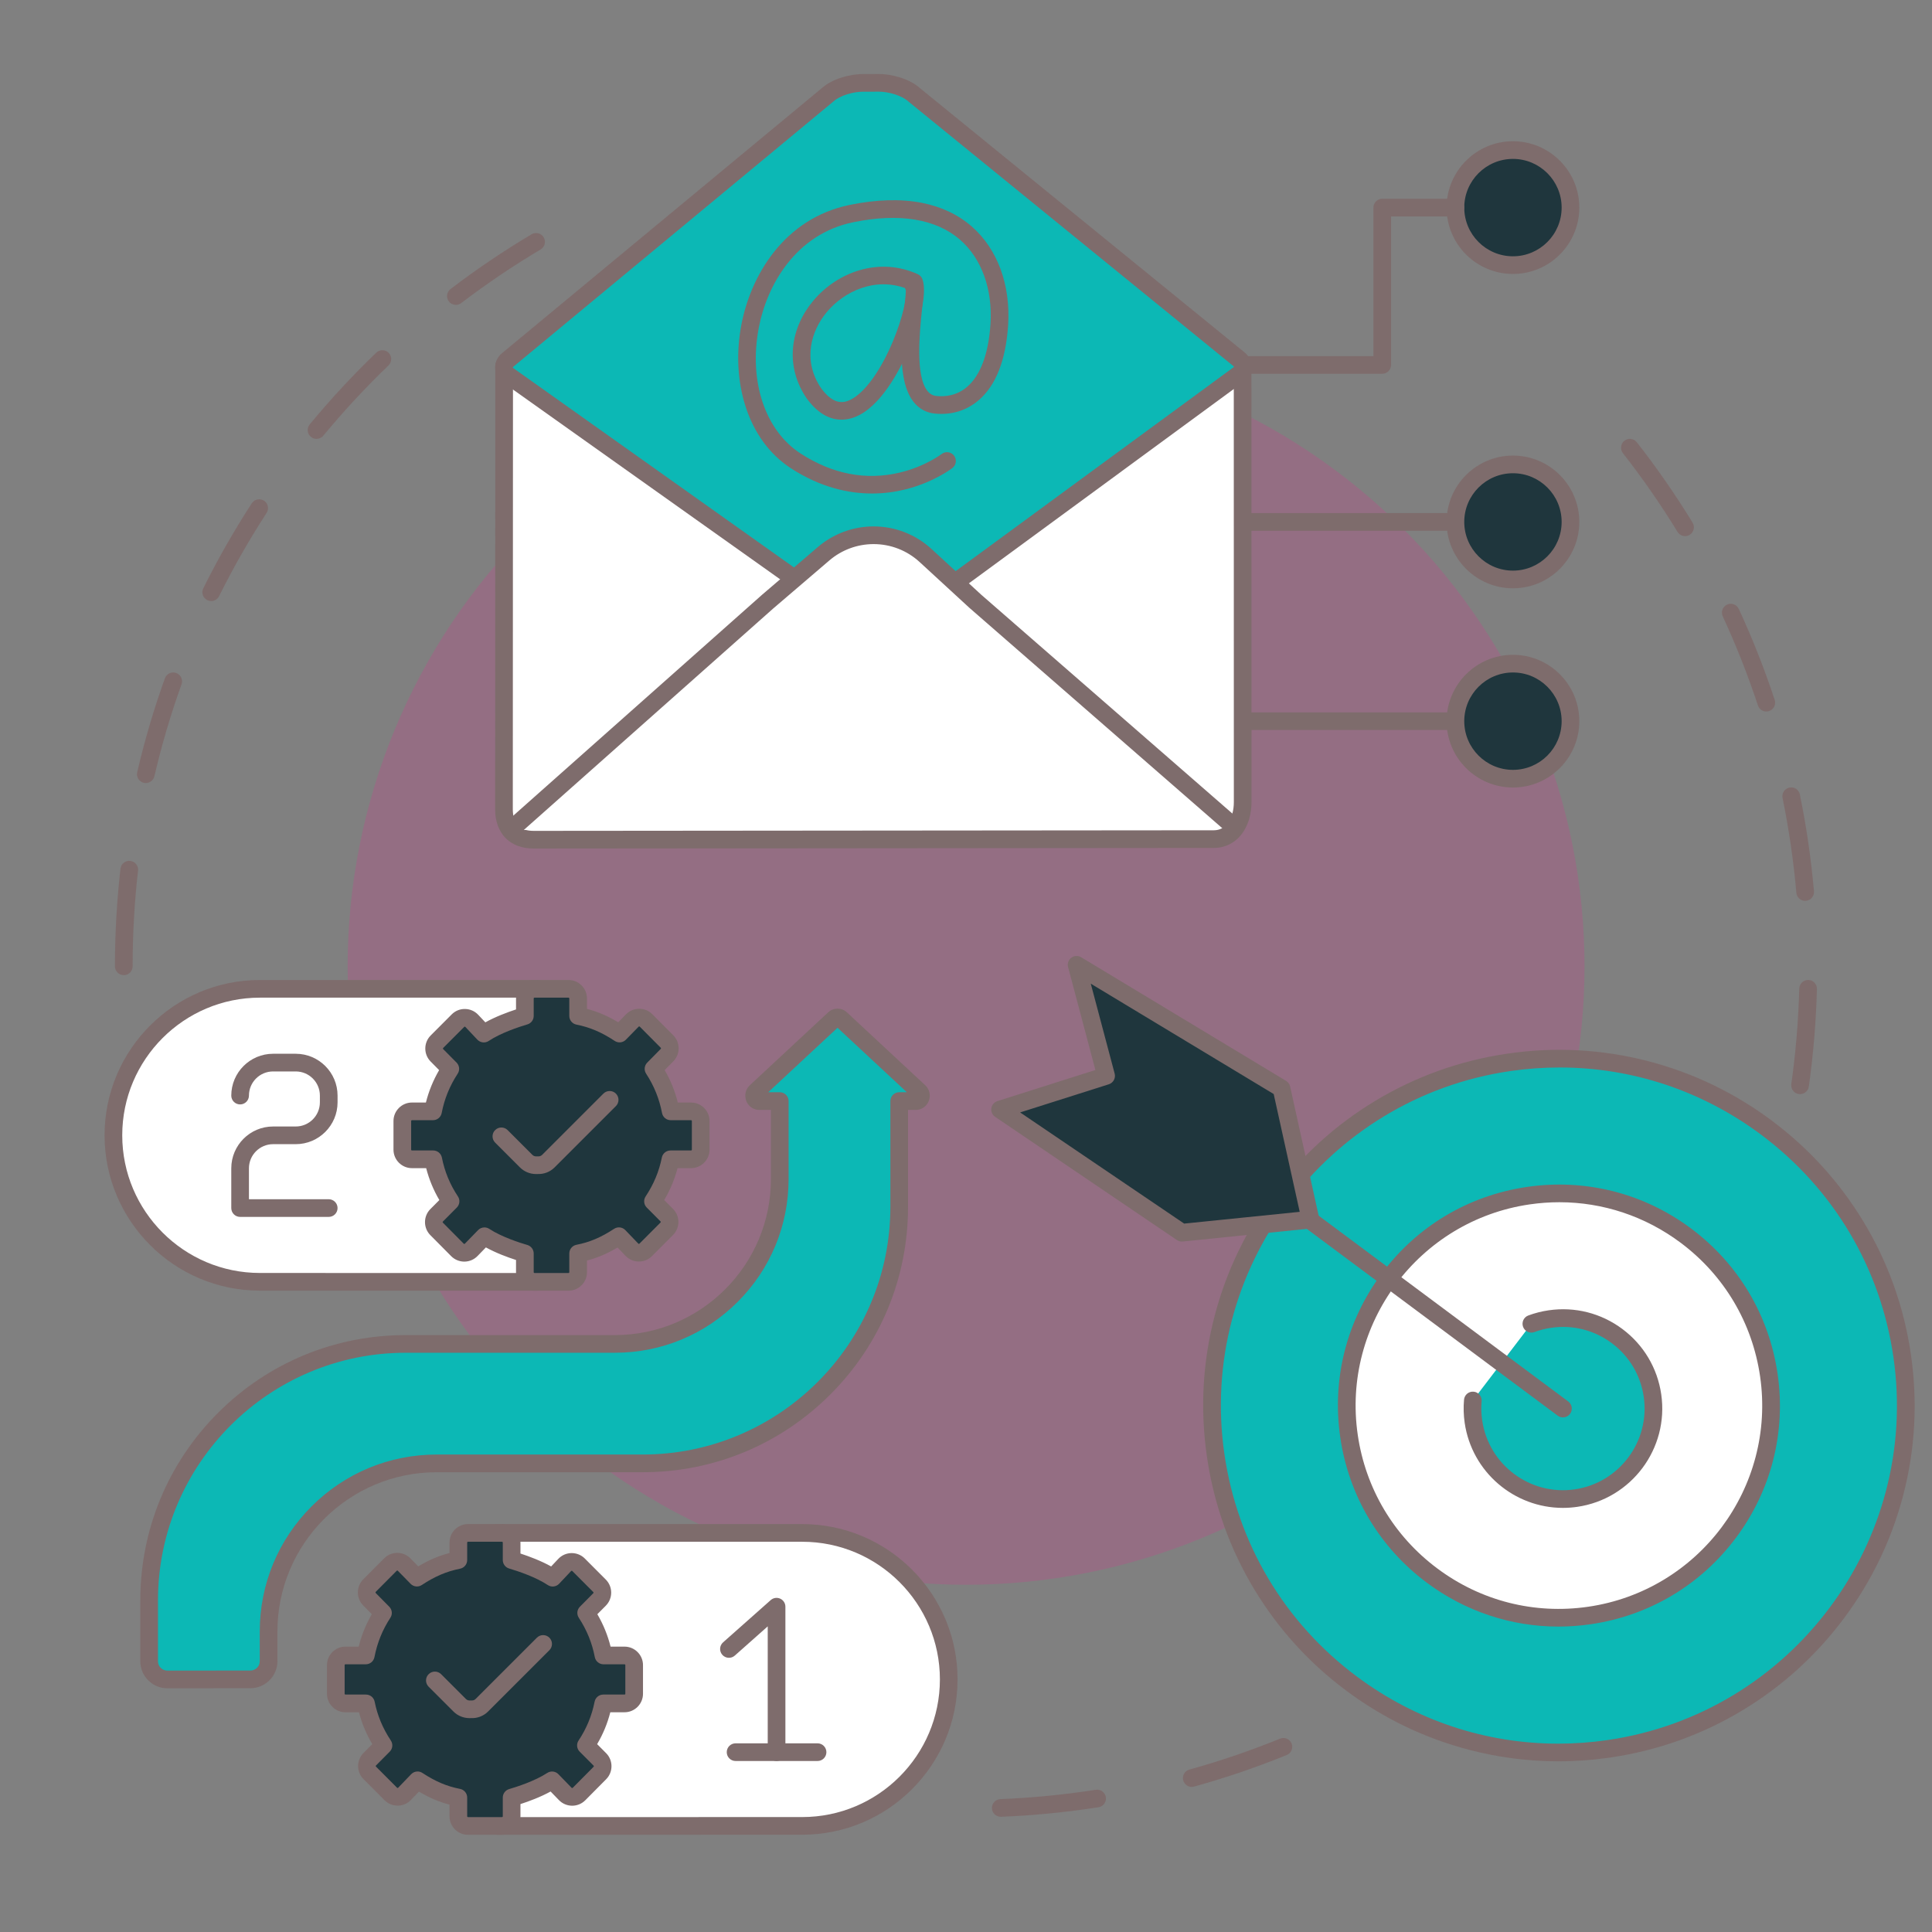<?xml version="1.0" encoding="UTF-8"?> <svg xmlns="http://www.w3.org/2000/svg" xmlns:xlink="http://www.w3.org/1999/xlink" width="500" zoomAndPan="magnify" viewBox="0 0 375 375" height="500" preserveAspectRatio="xMidYMid meet" version="1.0"><rect x="0" y="0" width="375" height="375" fill="#808080" stroke="none"/><defs><clipPath id="fbdcb89e66"><path d="M 96 14.328 L 243 14.328 L 243 115 L 96 115 Z M 96 14.328 " clip-rule="nonzero"></path></clipPath><clipPath id="cfad2d21d8"><path d="M 94 295 L 186 295 L 186 356.328 L 94 356.328 Z M 94 295 " clip-rule="nonzero"></path></clipPath><clipPath id="86bd591da2"><path d="M 20.293 190 L 106 190 L 106 251 L 20.293 251 Z M 20.293 190 " clip-rule="nonzero"></path></clipPath><clipPath id="d966b04017"><path d="M 63 295 L 125 295 L 125 356.328 L 63 356.328 Z M 63 295 " clip-rule="nonzero"></path></clipPath></defs><path fill="#7e6c6c" d="M 24.027 189.277 C 23.078 189.277 22.309 188.512 22.309 187.562 C 22.309 181.234 22.672 174.855 23.387 168.605 C 23.492 167.668 24.344 166.992 25.285 167.098 C 26.227 167.207 26.902 168.055 26.793 168.996 C 26.094 175.117 25.742 181.363 25.742 187.562 C 25.742 188.512 24.973 189.277 24.027 189.277 Z M 28.301 151.988 C 28.172 151.988 28.039 151.973 27.906 151.941 C 26.984 151.727 26.41 150.805 26.629 149.883 C 28.062 143.73 29.871 137.602 32.008 131.66 C 32.328 130.77 33.312 130.305 34.203 130.625 C 35.094 130.945 35.559 131.93 35.238 132.82 C 33.145 138.637 31.371 144.641 29.969 150.66 C 29.785 151.453 29.078 151.988 28.301 151.988 Z M 40.996 116.664 C 40.738 116.664 40.477 116.605 40.234 116.484 C 39.383 116.062 39.039 115.035 39.461 114.184 C 42.266 108.535 45.43 102.984 48.871 97.688 C 49.387 96.895 50.449 96.668 51.246 97.184 C 52.039 97.699 52.266 98.762 51.75 99.555 C 48.379 104.742 45.277 110.18 42.531 115.711 C 42.23 116.312 41.625 116.664 40.996 116.664 Z M 61.434 85.188 C 61.051 85.188 60.664 85.059 60.344 84.793 C 59.613 84.191 59.512 83.109 60.113 82.379 C 64.133 77.516 68.477 72.832 73.027 68.457 C 73.711 67.801 74.797 67.82 75.453 68.504 C 76.109 69.188 76.09 70.273 75.406 70.93 C 70.949 75.215 66.695 79.801 62.758 84.566 C 62.418 84.977 61.93 85.188 61.434 85.188 Z M 88.488 59.18 C 87.969 59.18 87.461 58.945 87.121 58.504 C 86.547 57.75 86.691 56.676 87.445 56.102 C 92.469 52.273 97.762 48.695 103.18 45.473 C 103.992 44.988 105.047 45.258 105.531 46.07 C 106.016 46.883 105.746 47.938 104.934 48.422 C 99.625 51.578 94.441 55.078 89.523 58.828 C 89.215 59.066 88.848 59.18 88.488 59.18 Z M 88.488 59.18 " fill-opacity="1" fill-rule="nonzero"></path><path fill="#7e6c6c" d="M 194.246 352.637 C 193.332 352.637 192.57 351.914 192.531 350.992 C 192.496 350.043 193.23 349.246 194.176 349.207 C 200.367 348.957 206.598 348.348 212.684 347.395 C 213.621 347.25 214.5 347.891 214.645 348.824 C 214.793 349.762 214.152 350.641 213.215 350.785 C 206.996 351.758 200.637 352.379 194.316 352.637 C 194.293 352.637 194.27 352.637 194.246 352.637 Z M 231.32 346.84 C 230.566 346.84 229.879 346.34 229.668 345.582 C 229.414 344.668 229.949 343.723 230.863 343.469 C 236.816 341.82 242.738 339.801 248.461 337.469 C 249.34 337.113 250.34 337.535 250.695 338.41 C 251.055 339.289 250.633 340.289 249.754 340.648 C 243.91 343.027 237.859 345.09 231.777 346.777 C 231.625 346.82 231.473 346.84 231.32 346.84 Z M 231.32 346.84 " fill-opacity="1" fill-rule="nonzero"></path><path fill="#7e6c6c" d="M 349.391 212.371 C 349.312 212.371 349.23 212.367 349.148 212.355 C 348.211 212.223 347.559 211.355 347.691 210.418 C 348.555 204.312 349.074 198.078 349.234 191.883 C 349.262 190.949 350.023 190.211 350.949 190.211 C 350.965 190.211 350.98 190.211 350.996 190.211 C 351.941 190.234 352.691 191.023 352.664 191.973 C 352.5 198.297 351.969 204.664 351.09 210.898 C 350.969 211.754 350.234 212.371 349.391 212.371 Z M 350.379 174.855 C 349.5 174.855 348.75 174.184 348.672 173.289 C 348.133 167.121 347.23 160.934 345.992 154.891 C 345.801 153.965 346.398 153.059 347.328 152.867 C 348.258 152.676 349.164 153.273 349.352 154.203 C 350.617 160.371 351.539 166.691 352.09 172.992 C 352.172 173.934 351.473 174.766 350.531 174.848 C 350.48 174.852 350.43 174.855 350.379 174.855 Z M 342.84 138.105 C 342.117 138.105 341.449 137.648 341.211 136.926 C 339.277 131.059 336.98 125.242 334.383 119.633 C 333.984 118.773 334.359 117.754 335.219 117.355 C 336.078 116.957 337.098 117.328 337.496 118.188 C 340.148 123.918 342.496 129.863 344.469 135.852 C 344.766 136.754 344.277 137.723 343.375 138.02 C 343.199 138.078 343.016 138.105 342.84 138.105 Z M 327.07 104.059 C 326.492 104.059 325.93 103.766 325.605 103.238 C 322.383 97.969 318.816 92.828 315.004 87.957 C 314.422 87.211 314.551 86.133 315.297 85.551 C 316.043 84.965 317.121 85.098 317.707 85.844 C 321.598 90.816 325.242 96.066 328.531 101.445 C 329.027 102.254 328.773 103.312 327.965 103.805 C 327.684 103.977 327.375 104.059 327.07 104.059 Z M 327.07 104.059 " fill-opacity="1" fill-rule="nonzero"></path><path fill="#946e83" d="M 307.555 187.562 C 307.555 189.527 307.508 191.492 307.41 193.453 C 307.316 195.414 307.172 197.375 306.977 199.328 C 306.785 201.285 306.543 203.234 306.258 205.176 C 305.969 207.121 305.633 209.055 305.25 210.98 C 304.867 212.91 304.438 214.824 303.957 216.73 C 303.48 218.637 302.957 220.527 302.387 222.41 C 301.816 224.289 301.199 226.152 300.539 228.004 C 299.879 229.852 299.172 231.684 298.418 233.5 C 297.668 235.316 296.871 237.109 296.031 238.887 C 295.191 240.664 294.309 242.418 293.383 244.148 C 292.457 245.883 291.488 247.59 290.477 249.273 C 289.469 250.961 288.418 252.621 287.324 254.254 C 286.234 255.887 285.102 257.492 283.934 259.07 C 282.762 260.648 281.555 262.195 280.309 263.715 C 279.062 265.234 277.777 266.719 276.461 268.176 C 275.141 269.633 273.785 271.055 272.398 272.441 C 271.008 273.832 269.586 275.188 268.129 276.508 C 266.676 277.824 265.188 279.109 263.668 280.355 C 262.148 281.602 260.602 282.809 259.023 283.98 C 257.445 285.148 255.84 286.281 254.207 287.371 C 252.574 288.465 250.914 289.516 249.23 290.523 C 247.543 291.535 245.836 292.5 244.102 293.43 C 242.371 294.355 240.617 295.238 238.84 296.078 C 237.062 296.918 235.27 297.711 233.453 298.465 C 231.641 299.215 229.805 299.922 227.957 300.586 C 226.105 301.246 224.242 301.863 222.363 302.434 C 220.48 303.004 218.59 303.527 216.684 304.004 C 214.777 304.48 212.863 304.914 210.934 305.297 C 209.008 305.68 207.074 306.016 205.129 306.305 C 203.188 306.59 201.238 306.832 199.281 307.023 C 197.328 307.215 195.367 307.359 193.406 307.457 C 191.445 307.555 189.48 307.602 187.516 307.602 C 185.551 307.602 183.59 307.555 181.625 307.457 C 179.664 307.359 177.707 307.215 175.75 307.023 C 173.797 306.832 171.848 306.59 169.902 306.305 C 167.961 306.016 166.023 305.68 164.098 305.297 C 162.172 304.914 160.254 304.48 158.352 304.004 C 156.445 303.527 154.551 303.004 152.672 302.434 C 150.793 301.863 148.926 301.246 147.078 300.586 C 145.227 299.922 143.395 299.215 141.578 298.465 C 139.766 297.711 137.969 296.918 136.195 296.078 C 134.418 295.238 132.664 294.355 130.93 293.43 C 129.199 292.5 127.488 291.535 125.805 290.523 C 124.121 289.516 122.461 288.465 120.828 287.371 C 119.191 286.281 117.586 285.148 116.008 283.98 C 114.434 282.809 112.883 281.602 111.363 280.355 C 109.848 279.109 108.359 277.824 106.902 276.508 C 105.449 275.188 104.027 273.832 102.637 272.441 C 101.246 271.055 99.895 269.633 98.574 268.176 C 97.254 266.719 95.973 265.234 94.727 263.715 C 93.48 262.195 92.27 260.648 91.102 259.07 C 89.93 257.492 88.801 255.887 87.707 254.254 C 86.617 252.621 85.566 250.961 84.555 249.273 C 83.547 247.59 82.578 245.883 81.652 244.148 C 80.727 242.418 79.844 240.664 79.004 238.887 C 78.164 237.109 77.367 235.316 76.613 233.5 C 75.863 231.684 75.156 229.852 74.496 228.004 C 73.832 226.152 73.219 224.289 72.648 222.41 C 72.078 220.527 71.551 218.637 71.074 216.73 C 70.598 214.824 70.168 212.91 69.785 210.98 C 69.402 209.055 69.066 207.121 68.777 205.176 C 68.488 203.234 68.25 201.285 68.055 199.328 C 67.863 197.375 67.719 195.414 67.621 193.453 C 67.527 191.492 67.477 189.527 67.477 187.562 C 67.477 185.598 67.527 183.637 67.621 181.672 C 67.719 179.711 67.863 177.754 68.055 175.797 C 68.25 173.844 68.488 171.895 68.777 169.949 C 69.066 168.008 69.402 166.07 69.785 164.145 C 70.168 162.219 70.598 160.301 71.074 158.395 C 71.551 156.492 72.078 154.598 72.648 152.719 C 73.219 150.836 73.832 148.973 74.496 147.125 C 75.156 145.273 75.863 143.441 76.613 141.625 C 77.367 139.812 78.164 138.016 79.004 136.238 C 79.844 134.465 80.727 132.711 81.652 130.977 C 82.578 129.246 83.547 127.535 84.555 125.852 C 85.566 124.164 86.617 122.508 87.707 120.871 C 88.801 119.238 89.93 117.633 91.102 116.055 C 92.27 114.477 93.48 112.93 94.727 111.41 C 95.973 109.891 97.254 108.406 98.574 106.949 C 99.895 105.492 101.246 104.07 102.637 102.684 C 104.027 101.293 105.449 99.938 106.902 98.621 C 108.359 97.301 109.848 96.02 111.363 94.773 C 112.883 93.523 114.434 92.316 116.008 91.148 C 117.586 89.977 119.191 88.844 120.828 87.754 C 122.461 86.664 124.121 85.613 125.805 84.602 C 127.488 83.594 129.199 82.625 130.93 81.699 C 132.664 80.773 134.418 79.891 136.195 79.051 C 137.969 78.211 139.766 77.414 141.578 76.66 C 143.395 75.91 145.227 75.203 147.078 74.543 C 148.926 73.879 150.793 73.262 152.672 72.691 C 154.551 72.121 156.445 71.598 158.352 71.121 C 160.254 70.645 162.172 70.215 164.098 69.832 C 166.023 69.449 167.961 69.113 169.902 68.824 C 171.848 68.535 173.797 68.293 175.75 68.102 C 177.707 67.91 179.664 67.766 181.625 67.668 C 183.59 67.57 185.551 67.523 187.516 67.523 C 189.48 67.523 191.445 67.57 193.406 67.668 C 195.367 67.766 197.328 67.91 199.281 68.102 C 201.238 68.293 203.188 68.535 205.129 68.824 C 207.074 69.113 209.008 69.449 210.934 69.832 C 212.863 70.215 214.777 70.645 216.684 71.121 C 218.59 71.598 220.48 72.121 222.363 72.691 C 224.242 73.262 226.105 73.879 227.957 74.539 C 229.805 75.203 231.641 75.91 233.453 76.66 C 235.27 77.414 237.062 78.211 238.84 79.051 C 240.617 79.891 242.371 80.773 244.102 81.699 C 245.836 82.625 247.543 83.594 249.23 84.602 C 250.914 85.613 252.574 86.664 254.207 87.754 C 255.84 88.844 257.445 89.977 259.023 91.148 C 260.602 92.316 262.148 93.523 263.668 94.773 C 265.188 96.02 266.676 97.301 268.129 98.621 C 269.586 99.938 271.008 101.293 272.398 102.684 C 273.785 104.07 275.141 105.492 276.461 106.949 C 277.777 108.406 279.062 109.891 280.309 111.41 C 281.555 112.93 282.762 114.477 283.934 116.055 C 285.102 117.633 286.234 119.238 287.324 120.871 C 288.418 122.508 289.469 124.164 290.477 125.852 C 291.488 127.535 292.457 129.246 293.383 130.977 C 294.309 132.711 295.191 134.465 296.031 136.238 C 296.871 138.016 297.668 139.812 298.418 141.625 C 299.172 143.441 299.879 145.273 300.539 147.125 C 301.199 148.973 301.816 150.836 302.387 152.719 C 302.957 154.598 303.48 156.492 303.957 158.395 C 304.438 160.301 304.867 162.219 305.25 164.145 C 305.633 166.07 305.969 168.008 306.258 169.949 C 306.543 171.895 306.785 173.844 306.977 175.797 C 307.172 177.754 307.316 179.711 307.41 181.672 C 307.508 183.637 307.555 185.598 307.555 187.562 Z M 307.555 187.562 " fill-opacity="1" fill-rule="nonzero"></path><path fill="#1f363d" d="M 282.496 40.293 C 282.496 46.461 287.496 51.461 293.664 51.461 C 299.828 51.461 304.828 46.461 304.828 40.293 C 304.828 34.129 299.828 29.129 293.664 29.129 C 287.496 29.129 282.496 34.129 282.496 40.293 Z M 282.496 40.293 " fill-opacity="1" fill-rule="nonzero"></path><path fill="#7e6c6c" d="M 293.664 53.176 C 286.559 53.176 280.781 47.398 280.781 40.293 C 280.781 33.191 286.559 27.414 293.664 27.414 C 300.766 27.414 306.543 33.191 306.543 40.293 C 306.543 47.398 300.766 53.176 293.664 53.176 Z M 293.664 30.844 C 288.453 30.844 284.211 35.082 284.211 40.293 C 284.211 45.508 288.453 49.746 293.664 49.746 C 298.875 49.746 303.113 45.508 303.113 40.293 C 303.113 35.082 298.875 30.844 293.664 30.844 Z M 293.664 30.844 " fill-opacity="1" fill-rule="nonzero"></path><path fill="#7e6c6c" d="M 268.293 72.547 L 233.121 72.547 C 232.176 72.547 231.406 71.781 231.406 70.832 C 231.406 69.883 232.176 69.117 233.121 69.117 L 266.578 69.117 L 266.578 40.293 C 266.578 39.348 267.344 38.578 268.293 38.578 L 282.496 38.578 C 283.445 38.578 284.211 39.348 284.211 40.293 C 284.211 41.242 283.445 42.012 282.496 42.012 L 270.008 42.012 L 270.008 70.832 C 270.008 71.781 269.238 72.547 268.293 72.547 Z M 268.293 72.547 " fill-opacity="1" fill-rule="nonzero"></path><path fill="#7e6c6c" d="M 282.496 141.695 L 224.445 141.695 C 223.5 141.695 222.73 140.926 222.73 139.98 C 222.73 139.031 223.5 138.266 224.445 138.266 L 282.496 138.266 C 283.445 138.266 284.211 139.031 284.211 139.98 C 284.211 140.926 283.445 141.695 282.496 141.695 Z M 282.496 141.695 " fill-opacity="1" fill-rule="nonzero"></path><path fill="#1f363d" d="M 282.496 139.98 C 282.496 146.145 287.496 151.145 293.664 151.145 C 299.828 151.145 304.828 146.145 304.828 139.98 C 304.828 133.812 299.828 128.812 293.664 128.812 C 287.496 128.812 282.496 133.812 282.496 139.98 Z M 282.496 139.98 " fill-opacity="1" fill-rule="nonzero"></path><path fill="#7e6c6c" d="M 293.664 152.859 C 286.559 152.859 280.781 147.082 280.781 139.98 C 280.781 132.875 286.559 127.098 293.664 127.098 C 300.766 127.098 306.543 132.875 306.543 139.98 C 306.543 147.082 300.766 152.859 293.664 152.859 Z M 293.664 130.527 C 288.453 130.527 284.211 134.77 284.211 139.98 C 284.211 145.191 288.453 149.43 293.664 149.43 C 298.875 149.43 303.113 145.191 303.113 139.98 C 303.113 134.77 298.875 130.527 293.664 130.527 Z M 293.664 130.527 " fill-opacity="1" fill-rule="nonzero"></path><path fill="#7e6c6c" d="M 282.496 103.02 L 217.621 103.02 C 216.676 103.02 215.906 102.254 215.906 101.305 C 215.906 100.359 216.676 99.59 217.621 99.59 L 282.496 99.59 C 283.445 99.59 284.211 100.359 284.211 101.305 C 284.211 102.254 283.445 103.02 282.496 103.02 Z M 282.496 103.02 " fill-opacity="1" fill-rule="nonzero"></path><path fill="#1f363d" d="M 282.496 101.305 C 282.496 107.473 287.496 112.473 293.664 112.473 C 299.828 112.473 304.828 107.473 304.828 101.305 C 304.828 95.141 299.828 90.141 293.664 90.141 C 287.496 90.141 282.496 95.141 282.496 101.305 Z M 282.496 101.305 " fill-opacity="1" fill-rule="nonzero"></path><path fill="#7e6c6c" d="M 293.664 114.188 C 286.559 114.188 280.781 108.41 280.781 101.305 C 280.781 94.203 286.559 88.426 293.664 88.426 C 300.766 88.426 306.543 94.203 306.543 101.305 C 306.543 108.41 300.766 114.188 293.664 114.188 Z M 293.664 91.855 C 288.453 91.855 284.211 96.094 284.211 101.305 C 284.211 106.516 288.453 110.758 293.664 110.758 C 298.875 110.758 303.113 106.516 303.113 101.305 C 303.113 96.094 298.875 91.855 293.664 91.855 Z M 293.664 91.855 " fill-opacity="1" fill-rule="nonzero"></path><path fill="#ffffff" d="M 241.191 71.047 L 241.203 155.691 C 241.207 159.484 239.227 162.867 235.598 162.871 L 103.586 162.984 C 99.961 162.988 97.824 160.859 97.82 157.066 L 97.852 71.047 Z M 241.191 71.047 " fill-opacity="1" fill-rule="nonzero"></path><path fill="#7e6c6c" d="M 103.578 164.699 C 98.973 164.699 96.109 161.777 96.105 157.07 L 96.137 71.047 C 96.137 70.098 96.906 69.332 97.852 69.332 C 97.855 69.332 97.855 69.332 97.855 69.332 C 98.801 69.332 99.57 70.102 99.57 71.047 L 99.535 157.066 C 99.539 159.895 100.859 161.27 103.578 161.27 C 103.582 161.27 103.582 161.27 103.586 161.27 L 235.598 161.156 C 236.746 161.152 237.676 160.664 238.371 159.699 C 239.094 158.695 239.488 157.27 239.488 155.691 L 239.477 71.047 C 239.477 70.098 240.246 69.332 241.191 69.332 C 242.141 69.332 242.906 70.098 242.906 71.047 L 242.918 155.691 C 242.922 157.98 242.293 160.117 241.156 161.703 C 239.82 163.559 237.848 164.582 235.602 164.586 L 103.59 164.699 C 103.586 164.699 103.582 164.699 103.578 164.699 Z M 103.578 164.699 " fill-opacity="1" fill-rule="nonzero"></path><path fill="#0cb8b5" d="M 154.211 112.316 L 98.344 72.633 C 97.586 71.848 97.664 70.586 98.508 69.895 L 160.613 18.426 C 162.262 16.918 165.273 16.086 167.461 16.086 L 170.605 16.078 C 172.812 16.078 175.84 16.922 177.496 18.449 L 240.523 69.758 C 241.367 70.453 241.434 71.715 240.676 72.5 L 185.363 113.078 Z M 154.211 112.316 " fill-opacity="1" fill-rule="nonzero"></path><g clip-path="url(#fbdcb89e66)"><path fill="#7e6c6c" d="M 185.367 114.793 C 184.84 114.793 184.316 114.551 183.98 114.094 C 183.422 113.328 183.586 112.254 184.352 111.695 L 239.48 71.25 C 239.484 71.234 239.488 71.211 239.488 71.191 C 239.484 71.125 239.445 71.09 239.434 71.082 L 176.414 19.781 C 176.383 19.758 176.355 19.734 176.332 19.711 C 175.031 18.508 172.402 17.793 170.605 17.793 L 167.465 17.801 C 165.68 17.801 163.062 18.508 161.77 19.691 C 161.75 19.711 161.73 19.727 161.707 19.746 L 99.602 71.215 C 99.578 71.234 99.539 71.266 99.535 71.332 C 99.535 71.352 99.539 71.367 99.543 71.383 L 155.203 110.918 C 155.977 111.465 156.156 112.535 155.609 113.309 C 155.062 114.082 153.988 114.262 153.219 113.715 L 97.348 74.031 C 97.262 73.973 97.18 73.902 97.105 73.824 C 96.414 73.105 96.051 72.121 96.113 71.125 C 96.172 70.129 96.648 69.195 97.422 68.566 L 159.488 17.129 C 161.586 15.234 165.086 14.371 167.461 14.371 L 170.598 14.363 C 170.602 14.363 170.602 14.363 170.602 14.363 C 172.996 14.363 176.508 15.234 178.617 17.152 L 241.609 68.43 C 242.387 69.07 242.859 70.004 242.914 71 C 242.969 71.996 242.602 72.977 241.906 73.691 C 241.84 73.762 241.77 73.824 241.691 73.883 L 186.379 114.461 C 186.074 114.684 185.719 114.793 185.367 114.793 Z M 185.367 114.793 " fill-opacity="1" fill-rule="nonzero"></path></g><path fill="#ffffff" d="M 99.074 161.105 L 148.945 116.82 L 159.867 107.473 C 162.57 105.164 166.008 103.895 169.562 103.895 C 173.305 103.895 176.906 105.297 179.66 107.828 L 189.312 116.707 L 238.945 159.957 Z M 99.074 161.105 " fill-opacity="1" fill-rule="nonzero"></path><path fill="#7e6c6c" d="M 99.074 162.82 C 98.602 162.82 98.129 162.625 97.793 162.242 C 97.164 161.535 97.227 160.449 97.938 159.82 L 147.809 115.539 C 147.816 115.531 147.824 115.523 147.832 115.516 L 158.754 106.172 C 161.762 103.598 165.602 102.176 169.562 102.176 C 173.746 102.176 177.742 103.738 180.82 106.566 L 190.453 115.43 L 240.07 158.664 C 240.785 159.289 240.859 160.371 240.238 161.086 C 239.613 161.801 238.531 161.875 237.816 161.25 L 188.184 118 C 188.172 117.992 188.16 117.98 188.148 117.969 L 178.496 109.09 C 176.055 106.844 172.883 105.609 169.562 105.609 C 166.418 105.609 163.371 106.734 160.984 108.777 L 150.074 118.113 L 100.215 162.387 C 99.887 162.676 99.48 162.82 99.074 162.82 Z M 99.074 162.82 " fill-opacity="1" fill-rule="nonzero"></path><path fill="#7e6c6c" d="M 163.332 81.457 C 161.328 81.457 158.949 80.535 156.637 77.41 C 156.625 77.395 156.613 77.379 156.602 77.363 C 154.492 74.297 153.574 70.816 153.945 67.293 C 154.281 64.102 155.637 61.012 157.867 58.359 C 160.234 55.535 163.438 53.43 166.887 52.434 C 170.699 51.328 174.594 51.602 178.148 53.223 C 178.574 53.418 178.898 53.777 179.055 54.219 C 180.066 57.113 178.285 63.254 176.453 67.629 C 175.188 70.652 171.715 77.957 166.855 80.531 C 165.977 80.996 164.75 81.457 163.332 81.457 Z M 159.41 75.395 C 161.867 78.699 163.82 78.258 165.25 77.5 C 167.941 76.074 170.949 71.887 173.289 66.301 C 175.312 61.473 176 57.68 175.922 56.008 C 169.852 53.703 163.855 56.555 160.492 60.562 C 157.5 64.129 155.645 69.898 159.41 75.395 Z M 159.41 75.395 " fill-opacity="1" fill-rule="nonzero"></path><path fill="#7e6c6c" d="M 169.258 95.789 C 164.738 95.789 159.312 94.637 153.555 90.918 C 149.426 88.25 146.359 84.07 144.688 78.824 C 143.145 73.973 142.867 68.535 143.887 63.102 C 145.68 53.543 152.148 42.398 164.934 39.773 C 170.133 38.703 174.836 38.57 178.918 39.367 C 182.707 40.109 185.965 41.652 188.602 43.949 C 193.605 48.305 196.184 55.293 195.676 63.121 C 195.23 69.934 193.297 74.844 189.922 77.715 C 187.59 79.699 184.676 80.586 181.492 80.281 C 179.832 80.121 178.449 79.383 177.391 78.094 C 174.07 74.039 174.961 65.379 175.551 59.652 C 175.68 58.379 175.828 56.965 175.828 56.316 C 175.68 56.055 175.598 55.754 175.602 55.434 C 175.621 54.488 176.402 53.738 177.348 53.75 C 177.859 53.762 178.352 53.988 178.695 54.375 C 179.453 55.23 179.34 56.336 178.965 60 C 178.496 64.535 177.629 72.973 180.043 75.918 C 180.516 76.492 181.082 76.793 181.82 76.867 C 183.383 77.016 185.668 76.832 187.695 75.102 C 190.301 72.887 191.875 68.668 192.25 62.898 C 192.688 56.148 190.539 50.184 186.348 46.535 C 181.695 42.48 174.527 41.305 165.625 43.133 C 154.504 45.414 148.844 55.27 147.258 63.734 C 145.32 74.047 148.523 83.586 155.414 88.039 C 161.613 92.039 168.078 93.285 174.625 91.73 C 179.57 90.559 182.734 88.148 182.766 88.125 C 183.516 87.547 184.59 87.68 185.172 88.43 C 185.75 89.176 185.617 90.25 184.871 90.832 C 184.727 90.945 181.195 93.664 175.574 95.031 C 173.781 95.469 171.645 95.789 169.258 95.789 Z M 177.285 57.18 C 177.285 57.18 177.285 57.18 177.289 57.18 C 177.285 57.18 177.285 57.18 177.285 57.18 Z M 177.281 57.18 Z M 177.281 57.18 " fill-opacity="1" fill-rule="nonzero"></path><path fill="#ffffff" d="M 96.551 297.539 L 155.715 297.539 C 171.418 297.539 184.148 310.27 184.148 325.973 C 184.148 341.672 171.422 354.402 155.723 354.406 L 96.551 354.418 Z M 96.551 297.539 " fill-opacity="1" fill-rule="nonzero"></path><g clip-path="url(#cfad2d21d8)"><path fill="#7e6c6c" d="M 96.551 356.133 C 95.605 356.133 94.836 355.363 94.836 354.418 C 94.836 353.469 95.605 352.703 96.551 352.703 L 155.719 352.691 C 170.449 352.688 182.434 340.703 182.434 325.973 C 182.434 311.238 170.445 299.254 155.715 299.254 L 96.551 299.254 C 95.605 299.254 94.836 298.484 94.836 297.539 C 94.836 296.59 95.605 295.824 96.551 295.824 L 155.715 295.824 C 172.34 295.824 185.863 309.348 185.863 325.973 C 185.863 342.594 172.34 356.117 155.723 356.121 Z M 96.551 356.133 " fill-opacity="1" fill-rule="nonzero"></path></g><path fill="#ffffff" d="M 104.27 191.93 L 50.445 191.93 C 34.738 191.93 22.012 204.66 22.012 220.363 C 22.012 236.062 34.738 248.793 50.438 248.797 L 104.27 248.809 Z M 104.27 191.93 " fill-opacity="1" fill-rule="nonzero"></path><g clip-path="url(#86bd591da2)"><path fill="#7e6c6c" d="M 104.27 250.523 L 50.438 250.512 C 33.816 250.508 20.297 236.984 20.297 220.363 C 20.297 203.738 33.82 190.215 50.445 190.215 L 104.27 190.215 C 105.219 190.215 105.984 190.98 105.984 191.93 C 105.984 192.875 105.219 193.645 104.27 193.645 L 50.445 193.645 C 35.711 193.645 23.727 205.629 23.727 220.363 C 23.727 235.094 35.711 247.078 50.438 247.082 L 104.27 247.094 C 105.219 247.094 105.984 247.859 105.984 248.809 C 105.984 249.754 105.219 250.523 104.27 250.523 Z M 104.27 250.523 " fill-opacity="1" fill-rule="nonzero"></path></g><path fill="#0cb8b5" d="M 178.418 211.895 L 163.195 197.734 C 162.84 197.402 162.289 197.402 161.934 197.734 L 146.711 211.895 C 146.035 212.523 146.449 213.715 147.344 213.715 L 151.352 213.715 L 151.352 228.84 C 151.352 246.523 137.02 260.855 119.34 260.855 L 78.746 260.855 C 51.242 260.855 28.949 283.152 28.949 310.652 L 28.949 322.445 C 28.949 324.398 30.531 325.98 32.484 325.977 L 48.605 325.965 C 50.555 325.965 52.133 324.383 52.133 322.434 L 52.133 316.672 C 52.133 298.652 66.742 284.043 84.766 284.043 L 124.738 284.043 C 152.242 284.043 174.535 261.746 174.535 234.242 L 174.535 213.715 L 177.785 213.715 C 178.68 213.715 179.094 212.523 178.418 211.895 Z M 178.418 211.895 " fill-opacity="1" fill-rule="nonzero"></path><path fill="#7e6c6c" d="M 32.48 327.691 C 31.078 327.691 29.762 327.148 28.773 326.156 C 27.781 325.164 27.234 323.848 27.234 322.445 L 27.234 310.652 C 27.234 296.895 32.594 283.957 42.32 274.227 C 52.051 264.5 64.988 259.141 78.746 259.141 L 119.34 259.141 C 136.043 259.141 149.637 245.547 149.637 228.84 L 149.637 215.43 L 147.344 215.43 C 146.246 215.43 145.27 214.754 144.859 213.711 C 144.434 212.629 144.703 211.422 145.543 210.641 L 160.766 196.477 C 161.773 195.539 163.355 195.539 164.363 196.477 L 179.586 210.641 C 180.426 211.426 180.695 212.629 180.27 213.711 C 179.859 214.758 178.883 215.43 177.785 215.43 L 176.25 215.43 L 176.25 234.242 C 176.25 248.004 170.895 260.938 161.164 270.668 C 151.434 280.398 138.5 285.758 124.738 285.758 L 84.766 285.758 C 67.719 285.758 53.848 299.625 53.848 316.672 L 53.848 322.434 C 53.848 325.324 51.496 327.68 48.605 327.68 L 32.484 327.691 C 32.484 327.691 32.48 327.691 32.48 327.691 Z M 78.746 262.57 C 52.234 262.57 30.664 284.141 30.664 310.652 L 30.664 322.445 C 30.664 322.93 30.852 323.387 31.195 323.73 C 31.539 324.074 31.996 324.262 32.48 324.262 L 48.605 324.25 C 49.605 324.25 50.418 323.434 50.418 322.434 L 50.418 316.672 C 50.418 307.5 53.992 298.875 60.48 292.387 C 66.965 285.898 75.59 282.324 84.766 282.324 L 124.738 282.324 C 151.25 282.324 172.82 260.758 172.82 234.242 L 172.82 213.715 C 172.82 212.77 173.59 212 174.535 212 L 176.012 212 L 162.562 199.488 L 149.117 212 L 151.352 212 C 152.297 212 153.066 212.77 153.066 213.715 L 153.066 228.84 C 153.066 237.852 149.559 246.32 143.188 252.691 C 136.816 259.062 128.348 262.57 119.34 262.57 Z M 78.746 262.57 " fill-opacity="1" fill-rule="nonzero"></path><path fill="#1f363d" d="M 123.09 328.758 L 123.09 323.195 C 123.09 322.16 122.254 321.324 121.219 321.324 L 117.137 321.324 C 116.539 318.223 115.379 315.52 113.777 313.07 L 116.379 310.445 C 117.102 309.715 117.098 308.535 116.371 307.805 L 112.297 303.719 C 111.551 302.969 110.332 302.988 109.609 303.758 L 107.277 306.23 C 104.824 304.605 101.375 303.418 99.305 302.801 L 99.305 299.41 C 99.305 298.375 98.469 297.539 97.434 297.539 L 90.836 297.539 C 89.805 297.539 88.965 298.375 88.965 299.41 L 88.965 302.801 C 85.863 303.418 83.375 304.598 80.926 306.219 L 78.445 303.688 C 77.715 302.941 76.52 302.938 75.785 303.676 L 71.715 307.773 C 70.992 308.5 70.988 309.676 71.707 310.406 L 74.336 313.07 C 72.734 315.52 71.594 318.223 70.996 321.324 L 67.051 321.324 C 66.02 321.324 65.18 322.16 65.18 323.195 L 65.18 328.758 C 65.18 329.793 66.02 330.633 67.051 330.633 L 71.039 330.633 C 71.66 333.734 72.828 336.359 74.434 338.785 L 71.762 341.473 C 71.035 342.203 71.035 343.383 71.766 344.113 L 75.852 348.207 C 76.594 348.949 77.801 348.938 78.527 348.184 L 81.047 345.559 C 83.469 347.141 85.863 348.301 88.965 348.906 L 88.965 352.543 C 88.965 353.578 89.805 354.414 90.836 354.414 L 97.434 354.414 C 98.469 354.414 99.305 353.578 99.305 352.543 L 99.305 348.906 C 101.375 348.301 104.734 347.148 107.156 345.566 L 109.719 348.203 C 110.449 348.957 111.652 348.961 112.391 348.219 L 116.434 344.141 C 117.16 343.406 117.16 342.23 116.434 341.5 L 113.73 338.785 C 115.336 336.359 116.477 333.734 117.098 330.633 L 121.219 330.633 C 122.254 330.633 123.09 329.793 123.09 328.758 Z M 123.09 328.758 " fill-opacity="1" fill-rule="nonzero"></path><g clip-path="url(#d966b04017)"><path fill="#7e6c6c" d="M 97.434 356.133 L 90.836 356.133 C 88.859 356.133 87.25 354.523 87.25 352.543 L 87.25 350.277 C 85.207 349.746 83.332 348.949 81.316 347.75 L 79.762 349.371 C 79.09 350.07 78.184 350.461 77.211 350.473 C 76.238 350.48 75.324 350.109 74.637 349.418 L 70.551 345.324 C 69.16 343.934 69.156 341.66 70.547 340.262 L 72.258 338.539 C 71.09 336.559 70.238 334.516 69.672 332.348 L 67.051 332.348 C 65.074 332.348 63.465 330.738 63.465 328.758 L 63.465 323.195 C 63.465 321.219 65.074 319.609 67.051 319.609 L 69.621 319.609 C 70.176 317.379 71.02 315.301 72.168 313.316 L 70.488 311.609 C 69.113 310.215 69.117 307.949 70.496 306.562 L 74.566 302.469 C 75.246 301.785 76.148 301.41 77.109 301.41 C 77.113 301.41 77.117 301.41 77.125 301.41 C 78.09 301.414 78.996 301.797 79.672 302.488 L 81.184 304.031 C 83.207 302.816 85.152 301.984 87.25 301.438 L 87.25 299.41 C 87.25 297.434 88.859 295.824 90.836 295.824 L 97.434 295.824 C 99.41 295.824 101.02 297.434 101.02 299.41 L 101.02 301.539 C 102.723 302.098 104.992 302.945 106.977 304.047 L 108.359 302.582 C 109.031 301.867 109.941 301.469 110.918 301.453 C 111.895 301.445 112.82 301.812 113.512 302.508 L 117.586 306.594 C 118.973 307.984 118.98 310.254 117.598 311.652 L 115.945 313.316 C 117.109 315.316 117.957 317.395 118.512 319.609 L 121.219 319.609 C 123.195 319.609 124.805 321.219 124.805 323.195 L 124.805 328.758 C 124.805 330.738 123.199 332.348 121.219 332.348 L 118.461 332.348 C 117.898 334.535 117.055 336.582 115.902 338.539 L 117.648 340.289 C 119.035 341.684 119.035 343.949 117.652 345.348 L 113.609 349.426 C 112.93 350.109 112.027 350.488 111.062 350.488 C 111.055 350.488 111.051 350.488 111.043 350.488 C 110.074 350.48 109.164 350.094 108.488 349.398 L 106.871 347.73 C 104.906 348.809 102.688 349.633 101.02 350.172 L 101.02 352.543 C 101.02 354.523 99.41 356.133 97.434 356.133 Z M 81.047 343.844 C 81.371 343.844 81.695 343.934 81.984 344.125 C 84.543 345.797 86.73 346.723 89.293 347.223 C 90.098 347.379 90.68 348.086 90.68 348.906 L 90.68 352.543 C 90.68 352.629 90.75 352.699 90.836 352.699 L 97.434 352.699 C 97.52 352.699 97.59 352.629 97.59 352.543 L 97.59 348.906 C 97.59 348.145 98.094 347.473 98.824 347.258 C 100.242 346.844 103.797 345.715 106.219 344.129 C 106.906 343.68 107.816 343.781 108.387 344.371 L 110.949 347.008 C 110.98 347.039 111.02 347.055 111.062 347.055 C 111.105 347.059 111.141 347.039 111.172 347.008 L 115.219 342.93 C 115.277 342.871 115.277 342.773 115.219 342.711 L 112.512 339.992 C 111.938 339.418 111.848 338.516 112.301 337.836 C 113.848 335.5 114.867 333.031 115.414 330.297 C 115.574 329.492 116.277 328.914 117.094 328.914 L 121.219 328.914 C 121.305 328.914 121.375 328.844 121.375 328.758 L 121.375 323.195 C 121.375 323.109 121.305 323.039 121.219 323.039 L 117.137 323.039 C 116.316 323.039 115.609 322.457 115.453 321.648 C 114.922 318.895 113.906 316.398 112.344 314.008 C 111.898 313.332 111.988 312.438 112.559 311.863 L 115.16 309.238 C 115.219 309.18 115.219 309.078 115.16 309.02 L 111.082 304.93 C 111.051 304.898 111.008 304.883 110.969 304.883 C 110.902 304.883 110.867 304.922 110.855 304.934 L 108.527 307.406 C 107.953 308.012 107.027 308.121 106.332 307.66 C 103.992 306.109 100.621 304.98 98.816 304.445 C 98.09 304.23 97.59 303.562 97.59 302.801 L 97.59 299.41 C 97.59 299.324 97.52 299.254 97.434 299.254 L 90.836 299.254 C 90.75 299.254 90.68 299.324 90.68 299.41 L 90.68 302.801 C 90.68 303.621 90.102 304.324 89.297 304.484 C 86.688 305 84.398 305.977 81.875 307.648 C 81.188 308.105 80.277 308.008 79.699 307.418 L 77.219 304.887 C 77.191 304.855 77.152 304.84 77.109 304.84 C 77.066 304.84 77.031 304.855 77 304.887 L 72.93 308.98 C 72.871 309.043 72.871 309.141 72.93 309.203 L 75.555 311.863 C 76.125 312.438 76.215 313.332 75.77 314.008 C 74.227 316.367 73.219 318.867 72.68 321.648 C 72.523 322.457 71.82 323.039 70.996 323.039 L 67.051 323.039 C 66.965 323.039 66.895 323.109 66.895 323.195 L 66.895 328.758 C 66.895 328.844 66.965 328.914 67.051 328.914 L 71.039 328.914 C 71.855 328.914 72.559 329.492 72.719 330.297 C 73.258 332.988 74.285 335.453 75.863 337.836 C 76.312 338.516 76.223 339.414 75.648 339.992 L 72.98 342.68 C 72.918 342.742 72.918 342.84 72.98 342.902 L 77.066 346.996 C 77.094 347.027 77.133 347.043 77.176 347.043 C 77.223 347.043 77.258 347.023 77.289 346.992 L 79.809 344.371 C 80.141 344.023 80.594 343.844 81.047 343.844 Z M 81.047 343.844 " fill-opacity="1" fill-rule="nonzero"></path></g><path fill="#7e6c6c" d="M 150.73 341.809 C 149.785 341.809 149.016 341.043 149.016 340.094 L 149.016 315.676 L 142.625 321.348 C 141.914 321.977 140.832 321.91 140.203 321.203 C 139.574 320.492 139.641 319.41 140.348 318.781 L 149.594 310.578 C 150.098 310.129 150.82 310.02 151.434 310.297 C 152.051 310.574 152.445 311.184 152.445 311.859 L 152.445 340.094 C 152.445 341.043 151.68 341.809 150.73 341.809 Z M 150.73 341.809 " fill-opacity="1" fill-rule="nonzero"></path><path fill="#7e6c6c" d="M 158.688 341.809 L 142.777 341.809 C 141.828 341.809 141.062 341.043 141.062 340.094 C 141.062 339.148 141.828 338.379 142.777 338.379 L 158.688 338.379 C 159.633 338.379 160.402 339.148 160.402 340.094 C 160.402 341.043 159.633 341.809 158.688 341.809 Z M 158.688 341.809 " fill-opacity="1" fill-rule="nonzero"></path><path fill="#1f363d" d="M 78.09 223.148 L 78.09 217.586 C 78.09 216.551 78.93 215.715 79.961 215.715 L 84.043 215.715 C 84.645 212.613 85.801 209.91 87.402 207.461 L 84.805 204.836 C 84.078 204.105 84.082 202.926 84.809 202.195 L 88.887 198.109 C 89.633 197.359 90.848 197.379 91.574 198.148 L 93.906 200.621 C 96.355 198.996 99.809 197.805 101.875 197.191 L 101.875 193.801 C 101.875 192.766 102.715 191.93 103.75 191.93 L 110.344 191.93 C 111.379 191.93 112.215 192.766 112.215 193.801 L 112.215 197.191 C 115.32 197.805 117.805 198.984 120.258 200.609 L 122.738 198.078 C 123.465 197.332 124.664 197.328 125.398 198.066 L 129.469 202.164 C 130.191 202.891 130.195 204.066 129.473 204.797 L 126.844 207.461 C 128.445 209.91 129.586 212.613 130.188 215.715 L 134.129 215.715 C 135.164 215.715 136.004 216.551 136.004 217.586 L 136.004 223.148 C 136.004 224.184 135.164 225.02 134.129 225.02 L 130.145 225.02 C 129.523 228.125 128.355 230.75 126.746 233.176 L 129.422 235.863 C 130.148 236.594 130.145 237.773 129.418 238.504 L 125.332 242.598 C 124.59 243.34 123.383 243.328 122.656 242.574 L 120.137 239.949 C 117.715 241.531 115.32 242.691 112.219 243.297 L 112.219 246.934 C 112.219 247.969 111.379 248.809 110.344 248.809 L 103.75 248.809 C 102.715 248.809 101.875 247.969 101.875 246.934 L 101.875 243.297 C 99.809 242.691 96.449 241.539 94.027 239.957 L 91.461 242.594 C 90.734 243.344 89.527 243.352 88.789 242.609 L 84.746 238.527 C 84.023 237.801 84.023 236.621 84.75 235.891 L 87.453 233.176 C 85.848 230.75 84.707 228.125 84.086 225.02 L 79.961 225.02 C 78.93 225.02 78.09 224.184 78.09 223.148 Z M 78.09 223.148 " fill-opacity="1" fill-rule="nonzero"></path><path fill="#7e6c6c" d="M 110.344 250.523 L 103.75 250.523 C 101.77 250.523 100.16 248.914 100.16 246.934 L 100.16 244.562 C 98.492 244.023 96.273 243.203 94.312 242.121 L 92.691 243.789 C 92.016 244.484 91.109 244.871 90.137 244.879 C 89.168 244.879 88.254 244.504 87.57 243.816 L 83.527 239.738 C 82.145 238.344 82.148 236.074 83.535 234.68 L 85.277 232.93 C 84.129 230.973 83.285 228.926 82.719 226.738 L 79.961 226.738 C 77.984 226.738 76.375 225.129 76.375 223.148 L 76.375 217.586 C 76.375 215.609 77.984 214 79.961 214 L 82.668 214 C 83.227 211.785 84.074 209.707 85.234 207.707 L 83.586 206.043 C 82.203 204.648 82.207 202.379 83.594 200.984 L 87.672 196.898 C 88.363 196.203 89.285 195.824 90.262 195.844 C 91.242 195.855 92.148 196.258 92.82 196.969 L 94.203 198.438 C 96.191 197.336 98.461 196.488 100.16 195.93 L 100.16 193.801 C 100.16 191.824 101.77 190.215 103.75 190.215 L 110.344 190.215 C 112.324 190.215 113.934 191.824 113.934 193.801 L 113.934 195.824 C 116.031 196.375 117.977 197.207 120 198.422 L 121.512 196.879 C 122.188 196.188 123.094 195.805 124.062 195.801 C 124.066 195.801 124.07 195.801 124.074 195.801 C 125.035 195.801 125.938 196.176 126.617 196.859 L 130.684 200.953 C 132.066 202.344 132.07 204.609 130.691 206 L 129.012 207.707 C 130.164 209.691 131.004 211.77 131.562 214 L 134.129 214 C 136.109 214 137.719 215.609 137.719 217.586 L 137.719 223.148 C 137.719 225.129 136.109 226.738 134.129 226.738 L 131.508 226.738 C 130.945 228.906 130.09 230.953 128.926 232.93 L 130.637 234.652 C 132.027 236.051 132.023 238.324 130.629 239.719 L 126.547 243.809 C 125.859 244.496 124.945 244.871 123.973 244.863 C 123 244.852 122.094 244.461 121.422 243.762 L 119.863 242.141 C 117.852 243.34 115.977 244.137 113.934 244.668 L 113.934 246.934 C 113.934 248.914 112.324 250.523 110.344 250.523 Z M 94.027 238.242 C 94.352 238.242 94.676 238.332 94.965 238.52 C 97.387 240.105 100.941 241.238 102.355 241.648 C 103.09 241.863 103.59 242.535 103.59 243.297 L 103.59 246.934 C 103.59 247.02 103.66 247.09 103.75 247.09 L 110.344 247.09 C 110.43 247.09 110.5 247.02 110.5 246.934 L 110.5 243.297 C 110.5 242.477 111.082 241.77 111.891 241.613 C 114.453 241.113 116.641 240.188 119.199 238.512 C 119.887 238.062 120.801 238.164 121.375 238.762 L 123.895 241.383 C 123.922 241.414 123.961 241.434 124.004 241.434 C 124.004 241.434 124.008 241.434 124.008 241.434 C 124.051 241.434 124.086 241.418 124.117 241.387 L 128.203 237.293 C 128.266 237.23 128.266 237.133 128.203 237.07 L 125.531 234.383 C 124.957 233.805 124.867 232.906 125.316 232.227 C 126.895 229.848 127.922 227.379 128.461 224.684 C 128.621 223.883 129.324 223.305 130.145 223.305 L 134.129 223.305 C 134.219 223.305 134.289 223.234 134.289 223.148 L 134.289 217.586 C 134.289 217.5 134.215 217.43 134.129 217.43 L 130.188 217.43 C 129.363 217.43 128.656 216.848 128.5 216.039 C 127.965 213.258 126.953 210.758 125.41 208.398 C 124.969 207.723 125.059 206.828 125.625 206.254 L 128.25 203.59 C 128.312 203.531 128.312 203.434 128.25 203.371 L 124.184 199.277 C 124.172 199.266 124.137 199.23 124.074 199.23 C 124.074 199.23 124.074 199.23 124.07 199.23 C 124.027 199.23 123.992 199.246 123.961 199.277 L 121.48 201.809 C 120.906 202.398 119.996 202.496 119.309 202.039 C 116.785 200.367 114.496 199.391 111.883 198.875 C 111.082 198.715 110.5 198.012 110.5 197.191 L 110.5 193.801 C 110.5 193.715 110.43 193.645 110.344 193.645 L 103.75 193.645 C 103.66 193.645 103.59 193.715 103.59 193.801 L 103.59 197.191 C 103.59 197.953 103.094 198.621 102.363 198.836 C 100.562 199.371 97.191 200.5 94.852 202.051 C 94.156 202.512 93.23 202.402 92.656 201.797 L 90.324 199.324 C 90.297 199.289 90.258 199.273 90.215 199.273 C 90.145 199.273 90.113 199.309 90.102 199.32 L 86.023 203.406 C 85.965 203.469 85.961 203.566 86.023 203.629 L 88.621 206.25 C 89.191 206.828 89.281 207.719 88.84 208.398 C 87.277 210.789 86.258 213.289 85.73 216.039 C 85.574 216.844 84.867 217.43 84.043 217.43 L 79.965 217.43 C 79.875 217.43 79.805 217.5 79.805 217.586 L 79.805 223.148 C 79.805 223.234 79.875 223.305 79.961 223.305 L 84.086 223.305 C 84.902 223.305 85.609 223.883 85.77 224.684 C 86.312 227.422 87.332 229.887 88.883 232.227 C 89.332 232.906 89.242 233.805 88.668 234.383 L 85.965 237.102 C 85.902 237.16 85.902 237.262 85.965 237.32 L 90.008 241.398 C 90.039 241.43 90.078 241.445 90.121 241.445 C 90.164 241.445 90.203 241.43 90.23 241.398 L 92.797 238.762 C 93.129 238.418 93.574 238.242 94.027 238.242 Z M 94.027 238.242 " fill-opacity="1" fill-rule="nonzero"></path><path fill="#7e6c6c" d="M 104.047 227.883 C 102.871 227.883 101.754 227.422 100.926 226.598 L 96.105 221.777 C 95.434 221.105 95.434 220.02 96.105 219.352 C 96.773 218.68 97.859 218.68 98.531 219.352 L 103.352 224.172 C 103.625 224.445 103.965 224.461 104.141 224.445 C 104.234 224.438 104.332 224.438 104.43 224.445 C 104.605 224.461 104.941 224.445 105.215 224.172 L 117.121 212.266 C 117.789 211.598 118.879 211.598 119.547 212.266 C 120.215 212.938 120.215 214.023 119.547 214.691 L 107.641 226.598 C 106.762 227.48 105.543 227.941 104.285 227.875 C 104.203 227.879 104.125 227.883 104.047 227.883 Z M 104.047 227.883 " fill-opacity="1" fill-rule="nonzero"></path><path fill="#7e6c6c" d="M 63.805 236.199 L 46.605 236.199 C 45.656 236.199 44.891 235.434 44.891 234.484 L 44.891 226.77 C 44.891 222.293 48.531 218.652 53.004 218.652 L 57.402 218.652 C 59.988 218.652 62.09 216.551 62.09 213.965 L 62.09 212.652 C 62.09 210.066 59.988 207.965 57.402 207.965 L 53.004 207.965 C 50.422 207.965 48.32 210.066 48.32 212.652 C 48.32 213.602 47.551 214.367 46.605 214.367 C 45.656 214.367 44.891 213.602 44.891 212.652 C 44.891 208.176 48.531 204.535 53.004 204.535 L 57.402 204.535 C 61.879 204.535 65.52 208.176 65.52 212.652 L 65.52 213.965 C 65.52 218.441 61.879 222.082 57.402 222.082 L 53.004 222.082 C 50.422 222.082 48.32 224.184 48.32 226.77 L 48.32 232.77 L 63.805 232.77 C 64.754 232.77 65.52 233.539 65.52 234.484 C 65.52 235.434 64.754 236.199 63.805 236.199 Z M 63.805 236.199 " fill-opacity="1" fill-rule="nonzero"></path><path fill="#7e6c6c" d="M 91.133 333.488 C 89.961 333.488 88.84 333.031 88.016 332.207 L 83.195 327.387 C 82.523 326.715 82.523 325.629 83.195 324.961 C 83.863 324.289 84.949 324.289 85.621 324.957 L 90.441 329.781 C 90.715 330.055 91.051 330.07 91.227 330.055 C 91.324 330.047 91.422 330.047 91.52 330.055 C 91.695 330.07 92.031 330.055 92.305 329.781 L 104.211 317.875 C 104.879 317.207 105.965 317.207 106.637 317.875 C 107.305 318.547 107.305 319.633 106.637 320.301 L 94.73 332.207 C 93.852 333.09 92.633 333.551 91.375 333.484 C 91.293 333.488 91.215 333.488 91.133 333.488 Z M 91.133 333.488 " fill-opacity="1" fill-rule="nonzero"></path><path fill="#0cb8b5" d="M 369.906 272.82 C 369.906 273.922 369.883 275.023 369.828 276.121 C 369.773 277.223 369.691 278.32 369.582 279.418 C 369.477 280.516 369.34 281.609 369.18 282.699 C 369.02 283.789 368.828 284.871 368.613 285.953 C 368.398 287.035 368.156 288.109 367.891 289.176 C 367.621 290.246 367.328 291.309 367.008 292.363 C 366.688 293.418 366.344 294.461 365.973 295.5 C 365.602 296.539 365.203 297.566 364.785 298.582 C 364.363 299.602 363.914 300.609 363.445 301.605 C 362.973 302.598 362.477 303.582 361.957 304.555 C 361.438 305.527 360.895 306.484 360.328 307.43 C 359.762 308.375 359.176 309.305 358.562 310.223 C 357.949 311.137 357.316 312.039 356.66 312.922 C 356.004 313.809 355.324 314.676 354.625 315.527 C 353.926 316.379 353.207 317.215 352.469 318.031 C 351.727 318.848 350.969 319.645 350.191 320.426 C 349.41 321.203 348.613 321.961 347.797 322.703 C 346.98 323.441 346.145 324.16 345.293 324.859 C 344.441 325.559 343.574 326.238 342.688 326.895 C 341.805 327.551 340.902 328.184 339.988 328.797 C 339.07 329.41 338.141 329.996 337.195 330.562 C 336.25 331.129 335.293 331.672 334.32 332.191 C 333.348 332.711 332.367 333.207 331.371 333.68 C 330.375 334.148 329.367 334.598 328.348 335.02 C 327.332 335.438 326.305 335.836 325.266 336.207 C 324.227 336.578 323.184 336.922 322.129 337.242 C 321.074 337.562 320.012 337.855 318.941 338.125 C 317.875 338.391 316.801 338.633 315.719 338.848 C 314.637 339.062 313.555 339.254 312.465 339.414 C 311.375 339.574 310.281 339.711 309.184 339.816 C 308.086 339.926 306.988 340.008 305.887 340.062 C 304.789 340.117 303.688 340.141 302.586 340.141 C 301.484 340.141 300.383 340.117 299.281 340.062 C 298.18 340.008 297.082 339.926 295.984 339.816 C 294.891 339.711 293.797 339.574 292.707 339.414 C 291.617 339.254 290.531 339.062 289.449 338.848 C 288.371 338.633 287.297 338.391 286.227 338.125 C 285.156 337.855 284.098 337.562 283.043 337.242 C 281.988 336.922 280.941 336.578 279.906 336.207 C 278.867 335.836 277.84 335.438 276.82 335.02 C 275.805 334.598 274.797 334.148 273.801 333.68 C 272.805 333.207 271.82 332.711 270.848 332.191 C 269.879 331.672 268.918 331.129 267.973 330.562 C 267.027 329.996 266.098 329.41 265.184 328.797 C 264.266 328.184 263.367 327.551 262.48 326.895 C 261.598 326.238 260.727 325.559 259.875 324.859 C 259.023 324.16 258.191 323.441 257.375 322.703 C 256.559 321.961 255.758 321.203 254.98 320.426 C 254.203 319.645 253.441 318.848 252.703 318.031 C 251.961 317.215 251.242 316.379 250.543 315.527 C 249.844 314.676 249.168 313.809 248.512 312.922 C 247.855 312.039 247.219 311.137 246.609 310.223 C 245.996 309.305 245.406 308.375 244.84 307.43 C 244.273 306.484 243.73 305.527 243.211 304.555 C 242.691 303.582 242.195 302.598 241.727 301.605 C 241.254 300.609 240.809 299.602 240.387 298.582 C 239.965 297.566 239.57 296.539 239.199 295.5 C 238.828 294.461 238.48 293.418 238.16 292.363 C 237.84 291.309 237.547 290.246 237.281 289.176 C 237.012 288.109 236.77 287.035 236.555 285.953 C 236.34 284.871 236.152 283.789 235.992 282.699 C 235.828 281.609 235.695 280.516 235.586 279.418 C 235.477 278.32 235.398 277.223 235.344 276.121 C 235.289 275.023 235.262 273.922 235.262 272.82 C 235.262 271.719 235.289 270.617 235.344 269.516 C 235.398 268.414 235.477 267.316 235.586 266.219 C 235.695 265.125 235.828 264.031 235.992 262.941 C 236.152 261.852 236.34 260.766 236.555 259.684 C 236.77 258.605 237.012 257.531 237.281 256.461 C 237.547 255.391 237.84 254.332 238.16 253.277 C 238.48 252.223 238.828 251.176 239.199 250.141 C 239.57 249.102 239.965 248.074 240.387 247.055 C 240.809 246.039 241.254 245.031 241.727 244.035 C 242.195 243.039 242.691 242.055 243.211 241.082 C 243.73 240.113 244.273 239.152 244.84 238.207 C 245.406 237.262 245.996 236.332 246.609 235.418 C 247.219 234.5 247.855 233.602 248.512 232.715 C 249.168 231.832 249.844 230.961 250.543 230.109 C 251.242 229.258 251.961 228.426 252.703 227.609 C 253.441 226.793 254.203 225.992 254.98 225.215 C 255.758 224.438 256.559 223.676 257.375 222.938 C 258.191 222.195 259.023 221.477 259.875 220.777 C 260.727 220.078 261.598 219.402 262.48 218.746 C 263.367 218.09 264.266 217.453 265.184 216.844 C 266.098 216.23 267.027 215.641 267.973 215.074 C 268.918 214.508 269.879 213.965 270.848 213.445 C 271.82 212.926 272.805 212.43 273.801 211.961 C 274.797 211.488 275.805 211.043 276.82 210.621 C 277.84 210.199 278.867 209.805 279.906 209.434 C 280.941 209.062 281.988 208.715 283.043 208.395 C 284.098 208.074 285.156 207.781 286.227 207.516 C 287.297 207.246 288.371 207.004 289.449 206.789 C 290.531 206.574 291.617 206.387 292.707 206.227 C 293.797 206.062 294.891 205.93 295.984 205.82 C 297.082 205.711 298.18 205.633 299.281 205.578 C 300.383 205.523 301.484 205.496 302.586 205.496 C 303.688 205.496 304.789 205.523 305.887 205.578 C 306.988 205.633 308.086 205.711 309.184 205.82 C 310.281 205.93 311.375 206.062 312.465 206.227 C 313.555 206.387 314.637 206.574 315.719 206.789 C 316.801 207.004 317.875 207.246 318.941 207.516 C 320.012 207.781 321.074 208.074 322.129 208.395 C 323.184 208.715 324.227 209.062 325.266 209.434 C 326.305 209.805 327.332 210.199 328.348 210.621 C 329.367 211.043 330.375 211.488 331.371 211.961 C 332.367 212.43 333.348 212.926 334.32 213.445 C 335.293 213.965 336.25 214.508 337.195 215.074 C 338.141 215.641 339.07 216.23 339.988 216.844 C 340.902 217.453 341.805 218.09 342.688 218.746 C 343.574 219.402 344.441 220.078 345.293 220.777 C 346.145 221.477 346.98 222.195 347.797 222.938 C 348.613 223.676 349.41 224.438 350.191 225.215 C 350.969 225.992 351.727 226.793 352.469 227.609 C 353.207 228.426 353.926 229.258 354.625 230.109 C 355.324 230.961 356.004 231.832 356.66 232.715 C 357.316 233.602 357.949 234.5 358.562 235.418 C 359.176 236.332 359.762 237.262 360.328 238.207 C 360.895 239.152 361.438 240.113 361.957 241.082 C 362.477 242.055 362.973 243.039 363.445 244.035 C 363.914 245.031 364.363 246.039 364.785 247.055 C 365.203 248.074 365.602 249.102 365.973 250.141 C 366.344 251.176 366.688 252.223 367.008 253.277 C 367.328 254.332 367.621 255.391 367.891 256.461 C 368.156 257.531 368.398 258.605 368.613 259.684 C 368.828 260.766 369.02 261.852 369.18 262.941 C 369.34 264.031 369.477 265.125 369.582 266.219 C 369.691 267.316 369.773 268.414 369.828 269.516 C 369.883 270.617 369.906 271.719 369.906 272.82 Z M 369.906 272.82 " fill-opacity="1" fill-rule="nonzero"></path><path fill="#7e6c6c" d="M 302.477 341.871 C 296.625 341.871 290.816 341.121 285.117 339.629 C 276.48 337.367 268.461 333.5 261.277 328.137 C 254.094 322.77 248.109 316.18 243.488 308.543 C 238.703 300.633 235.598 291.945 234.262 282.723 C 232.926 273.5 233.434 264.289 235.777 255.352 C 238.039 246.715 241.906 238.695 247.27 231.512 C 252.633 224.328 259.227 218.34 266.863 213.719 C 274.773 208.938 283.457 205.832 292.68 204.496 C 301.902 203.156 311.113 203.668 320.055 206.008 C 328.688 208.27 336.711 212.137 343.895 217.504 C 351.078 222.867 357.062 229.461 361.684 237.098 C 366.469 245.004 369.57 253.691 370.91 262.914 C 372.246 272.137 371.734 281.348 369.395 290.289 C 367.133 298.926 363.266 306.945 357.898 314.129 C 352.535 321.312 345.941 327.297 338.305 331.918 C 330.398 336.703 321.711 339.809 312.488 341.145 C 309.145 341.629 305.805 341.871 302.477 341.871 Z M 302.723 207.199 C 299.555 207.199 296.367 207.426 293.172 207.891 C 257.371 213.078 232.465 246.43 237.656 282.23 C 240.172 299.574 249.289 314.902 263.328 325.387 C 274.785 333.941 288.402 338.441 302.445 338.441 C 305.617 338.441 308.805 338.211 311.996 337.75 C 347.801 332.559 372.703 299.211 367.512 263.406 C 365 246.062 355.883 230.738 341.84 220.25 C 330.383 211.695 316.77 207.199 302.723 207.199 Z M 302.723 207.199 " fill-opacity="1" fill-rule="nonzero"></path><path fill="#ffffff" d="M 303.41 231.672 C 304.758 231.695 306.102 231.789 307.441 231.949 C 308.781 232.105 310.109 232.332 311.426 232.621 C 312.742 232.91 314.043 233.262 315.324 233.68 C 316.605 234.098 317.867 234.574 319.102 235.117 C 320.336 235.656 321.543 236.258 322.719 236.914 C 323.895 237.574 325.035 238.289 326.145 239.062 C 327.25 239.832 328.316 240.656 329.34 241.531 C 330.363 242.406 331.344 243.332 332.281 244.305 C 333.215 245.277 334.098 246.293 334.934 247.352 C 335.77 248.41 336.547 249.508 337.273 250.645 C 338.004 251.777 338.672 252.949 339.285 254.148 C 339.895 255.352 340.445 256.578 340.938 257.836 C 341.43 259.09 341.859 260.367 342.223 261.668 C 342.59 262.965 342.891 264.277 343.129 265.605 C 343.363 266.934 343.535 268.27 343.641 269.613 C 343.746 270.957 343.785 272.305 343.758 273.652 C 343.734 275 343.641 276.344 343.48 277.684 C 343.324 279.02 343.098 280.348 342.809 281.668 C 342.52 282.984 342.168 284.285 341.75 285.566 C 341.332 286.848 340.855 288.105 340.312 289.344 C 339.773 290.578 339.172 291.785 338.516 292.961 C 337.855 294.137 337.141 295.277 336.367 296.383 C 335.598 297.492 334.773 298.555 333.898 299.582 C 333.023 300.605 332.098 301.586 331.125 302.52 C 330.152 303.457 329.137 304.34 328.078 305.176 C 327.02 306.008 325.922 306.789 324.785 307.516 C 323.652 308.242 322.48 308.914 321.281 309.523 C 320.078 310.137 318.852 310.688 317.594 311.18 C 316.34 311.672 315.062 312.098 313.766 312.465 C 312.465 312.832 311.152 313.133 309.824 313.371 C 308.5 313.605 307.164 313.777 305.816 313.883 C 304.473 313.988 303.129 314.027 301.781 314 C 300.43 313.973 299.086 313.883 297.75 313.723 C 296.41 313.562 295.082 313.34 293.766 313.051 C 292.445 312.762 291.148 312.41 289.863 311.992 C 288.582 311.574 287.324 311.098 286.09 310.555 C 284.852 310.016 283.648 309.414 282.469 308.758 C 281.293 308.098 280.152 307.383 279.047 306.609 C 277.941 305.84 276.875 305.016 275.852 304.141 C 274.824 303.266 273.844 302.34 272.91 301.367 C 271.977 300.395 271.09 299.379 270.258 298.32 C 269.422 297.262 268.641 296.164 267.914 295.027 C 267.188 293.891 266.52 292.723 265.906 291.523 C 265.293 290.32 264.742 289.09 264.25 287.836 C 263.762 286.578 263.332 285.305 262.965 284.004 C 262.602 282.707 262.301 281.395 262.062 280.066 C 261.824 278.738 261.652 277.402 261.547 276.059 C 261.441 274.715 261.402 273.367 261.43 272.02 C 261.457 270.672 261.551 269.328 261.707 267.988 C 261.867 266.648 262.09 265.32 262.379 264.004 C 262.668 262.688 263.023 261.387 263.441 260.105 C 263.855 258.824 264.336 257.562 264.875 256.328 C 265.418 255.094 266.016 253.887 266.676 252.711 C 267.336 251.535 268.051 250.395 268.82 249.289 C 269.594 248.18 270.414 247.117 271.293 246.09 C 272.168 245.066 273.09 244.086 274.062 243.152 C 275.035 242.215 276.051 241.332 277.109 240.496 C 278.168 239.664 279.266 238.883 280.402 238.156 C 281.539 237.43 282.707 236.758 283.91 236.145 C 285.109 235.535 286.34 234.984 287.594 234.492 C 288.852 234 290.129 233.57 291.426 233.207 C 292.723 232.84 294.035 232.539 295.363 232.301 C 296.691 232.066 298.027 231.895 299.371 231.789 C 300.715 231.684 302.062 231.645 303.41 231.672 Z M 303.41 231.672 " fill-opacity="1" fill-rule="nonzero"></path><path fill="#7e6c6c" d="M 302.496 315.719 C 293.312 315.719 284.414 312.777 276.922 307.184 C 267.742 300.328 261.785 290.309 260.141 278.973 C 258.496 267.637 261.367 256.336 268.223 247.156 C 275.074 237.977 285.094 232.016 296.434 230.375 C 307.77 228.73 319.066 231.602 328.246 238.457 C 337.426 245.309 343.387 255.328 345.031 266.668 C 346.672 278.004 343.805 289.305 336.949 298.48 C 330.094 307.66 320.074 313.621 308.738 315.266 C 306.652 315.566 304.566 315.719 302.496 315.719 Z M 302.668 233.352 C 300.762 233.352 298.844 233.492 296.926 233.77 C 275.391 236.891 260.414 256.949 263.535 278.48 C 265.047 288.91 270.531 298.129 278.977 304.434 C 287.422 310.742 297.812 313.383 308.246 311.871 C 329.777 308.75 344.758 288.691 341.633 267.16 C 340.121 256.727 334.641 247.512 326.195 241.203 C 319.305 236.059 311.113 233.352 302.668 233.352 Z M 302.668 233.352 " fill-opacity="1" fill-rule="nonzero"></path><path fill="#0cb8b5" d="M 285.875 271.832 C 285.758 273.168 285.789 274.539 285.988 275.922 C 287.383 285.52 296.289 292.172 305.887 290.781 C 315.484 289.391 322.137 280.48 320.746 270.883 C 319.355 261.285 310.445 254.633 300.848 256.023 C 299.59 256.207 298.383 256.52 297.238 256.941 Z M 285.875 271.832 " fill-opacity="1" fill-rule="nonzero"></path><path fill="#7e6c6c" d="M 303.355 292.68 C 293.941 292.68 285.684 285.754 284.293 276.168 C 284.078 274.676 284.035 273.168 284.168 271.68 C 284.25 270.738 285.082 270.039 286.027 270.125 C 286.969 270.207 287.668 271.039 287.582 271.984 C 287.473 273.207 287.508 274.449 287.688 275.676 C 288.941 284.324 296.992 290.336 305.641 289.086 C 314.289 287.832 320.305 279.777 319.051 271.129 C 318.441 266.941 316.242 263.238 312.848 260.707 C 309.457 258.176 305.285 257.113 301.094 257.723 C 299.98 257.883 298.883 258.164 297.836 258.551 C 296.949 258.883 295.961 258.43 295.629 257.539 C 295.301 256.652 295.754 255.664 296.641 255.336 C 297.914 254.863 299.246 254.523 300.602 254.328 C 305.699 253.59 310.777 254.879 314.902 257.957 C 319.027 261.039 321.707 265.543 322.445 270.637 C 323.969 281.156 316.652 290.953 306.133 292.48 C 305.203 292.613 304.273 292.68 303.355 292.68 Z M 303.355 292.68 " fill-opacity="1" fill-rule="nonzero"></path><path fill="#7e6c6c" d="M 303.367 275.117 C 303.012 275.117 302.652 275.008 302.344 274.777 L 213.672 208.762 C 212.914 208.195 212.754 207.121 213.32 206.363 C 213.887 205.602 214.961 205.445 215.719 206.012 L 304.395 272.027 C 305.152 272.594 305.309 273.668 304.746 274.426 C 304.406 274.879 303.891 275.117 303.367 275.117 Z M 303.367 275.117 " fill-opacity="1" fill-rule="nonzero"></path><path fill="#1f363d" d="M 214.695 208.828 L 194.117 215.359 L 229.402 239.27 L 254.363 236.727 L 248.738 211.262 L 208.969 187.27 Z M 214.695 208.828 " fill-opacity="1" fill-rule="nonzero"></path><path fill="#7e6c6c" d="M 229.402 240.984 C 229.059 240.984 228.723 240.883 228.438 240.691 L 193.156 216.777 C 192.609 216.41 192.324 215.762 192.418 215.109 C 192.516 214.461 192.973 213.922 193.598 213.723 L 212.617 207.688 L 207.312 187.711 C 207.133 187.035 207.383 186.316 207.941 185.898 C 208.5 185.477 209.258 185.438 209.855 185.801 L 249.625 209.793 C 250.027 210.039 250.312 210.434 250.414 210.895 L 256.039 236.355 C 256.145 236.836 256.043 237.336 255.754 237.73 C 255.469 238.129 255.023 238.383 254.539 238.434 L 229.574 240.977 C 229.516 240.984 229.461 240.984 229.402 240.984 Z M 198.008 215.922 L 229.848 237.5 L 252.273 235.215 L 247.223 212.352 L 211.719 190.93 L 216.355 208.387 C 216.59 209.27 216.086 210.184 215.215 210.461 Z M 198.008 215.922 " fill-opacity="1" fill-rule="nonzero"></path></svg> 
